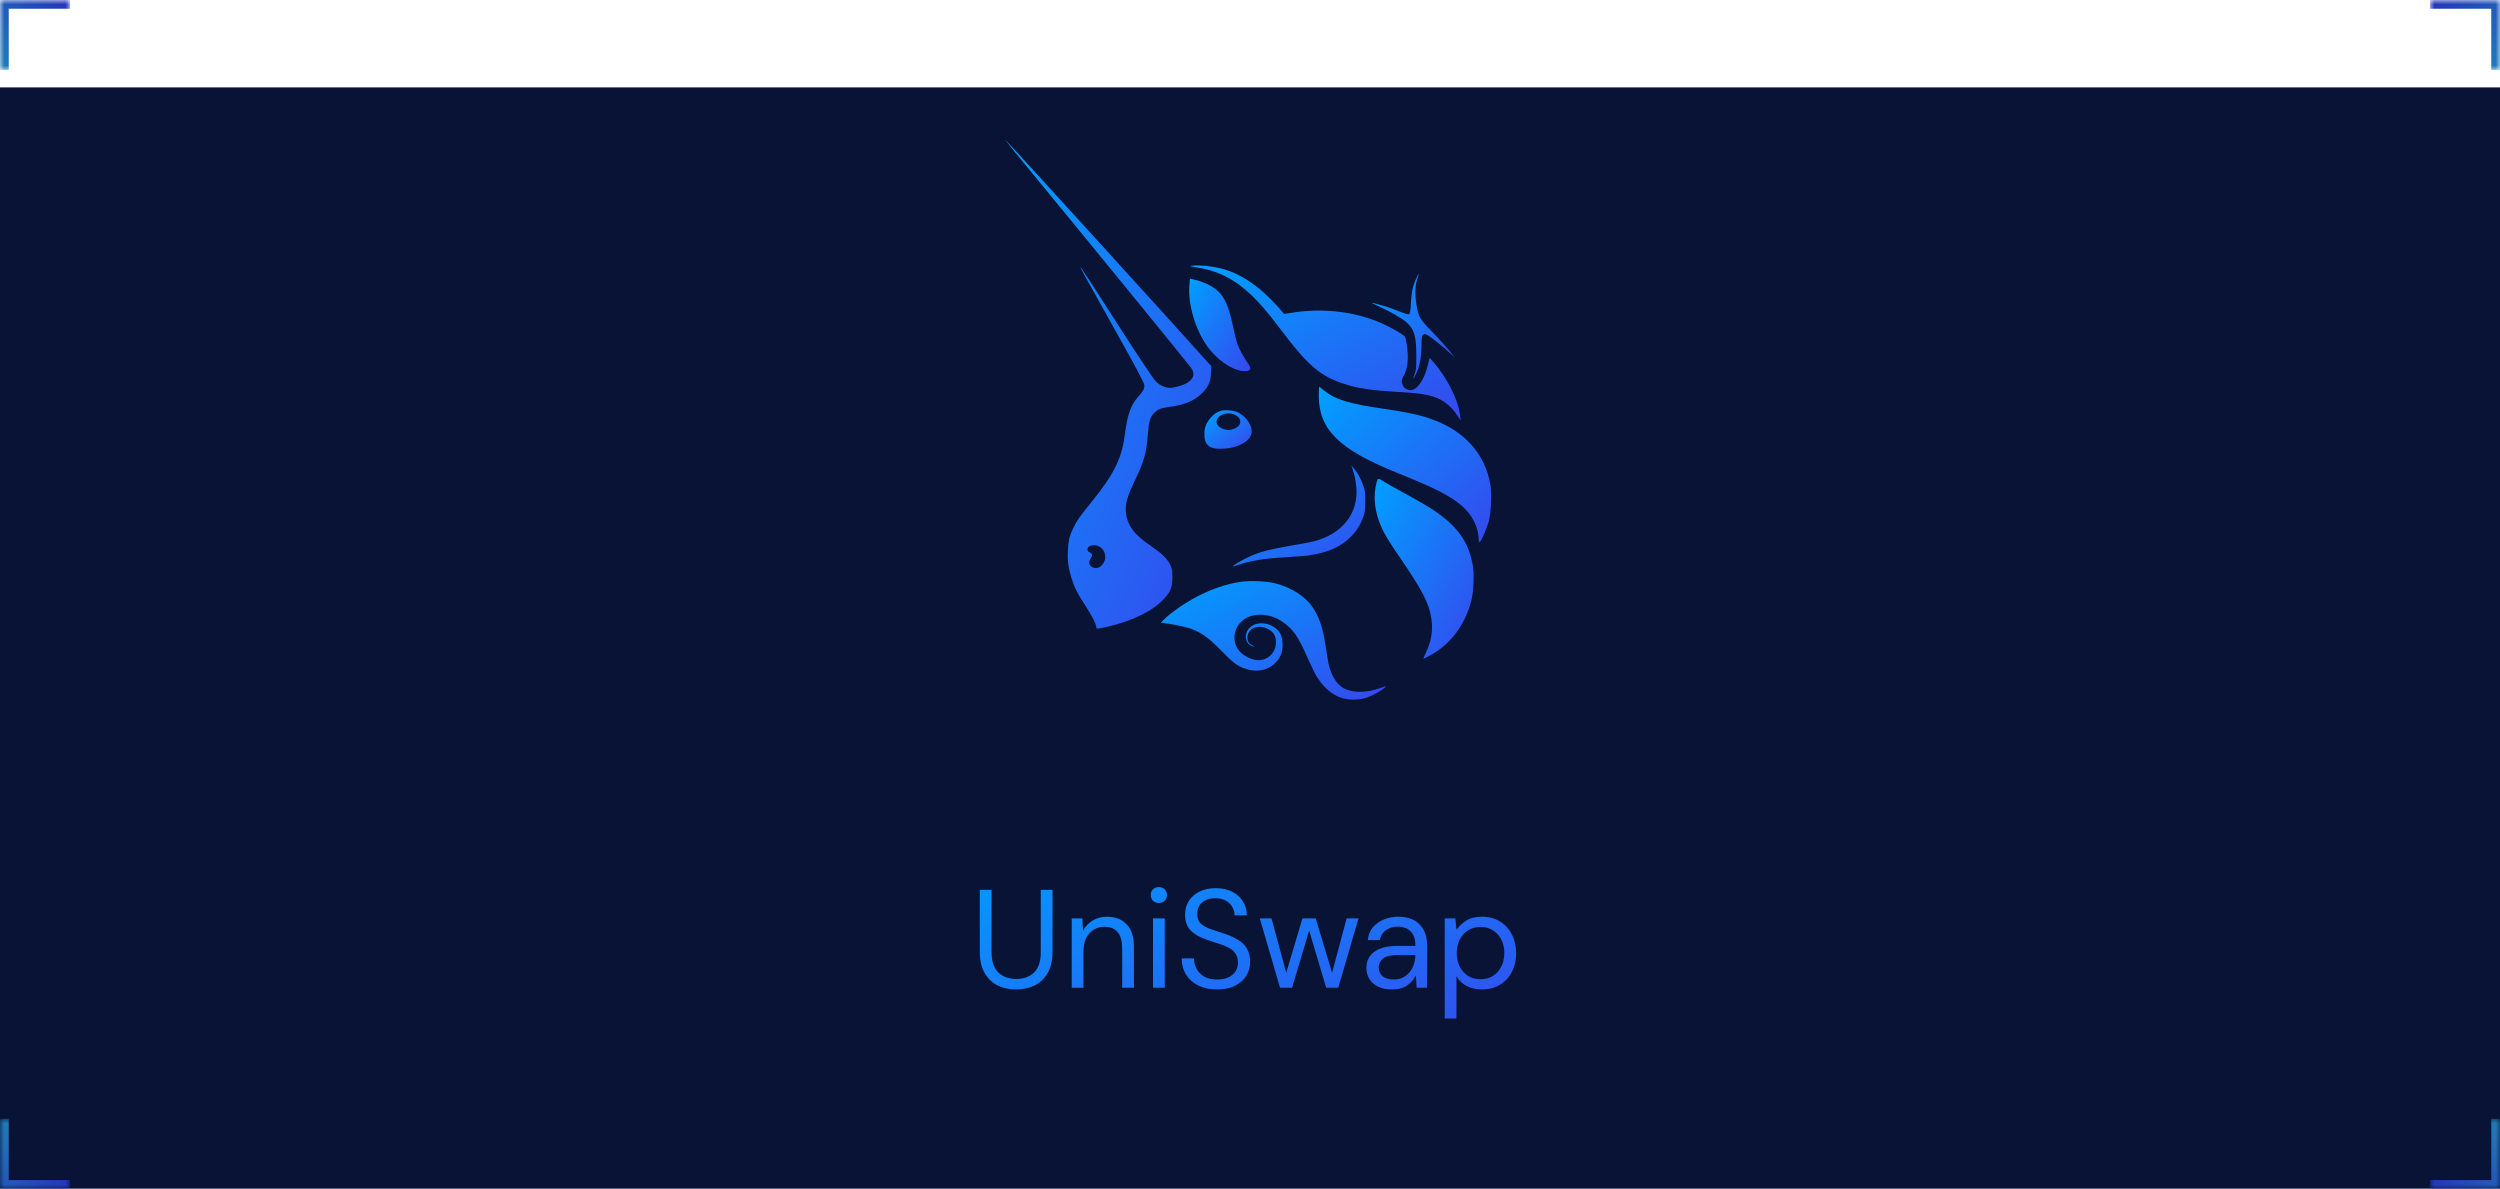 <svg width="286" height="136" viewBox="0 0 286 136" fill="none" xmlns="http://www.w3.org/2000/svg">
<g filter="url(#filter0_i_1341_3170)">
<rect width="286" height="136" fill="#081336"/>
</g>
<g clip-path="url(#clip0_1341_3170)">
<path d="M136.796 30.564C136.102 30.465 136.069 30.431 136.399 30.398C137.027 30.299 138.48 30.431 139.504 30.663C141.881 31.224 144.028 32.677 146.306 35.22L146.901 35.913L147.759 35.781C151.425 35.187 155.19 35.649 158.327 37.102C159.186 37.499 160.54 38.291 160.705 38.489C160.771 38.555 160.87 38.985 160.936 39.414C161.167 40.966 161.068 42.122 160.573 43.014C160.308 43.509 160.308 43.641 160.474 44.07C160.606 44.401 161.002 44.632 161.365 44.632C162.158 44.632 162.983 43.377 163.38 41.627L163.545 40.933L163.842 41.263C165.526 43.146 166.847 45.755 167.045 47.604L167.111 48.099L166.814 47.67C166.319 46.91 165.856 46.415 165.229 45.986C164.106 45.226 162.917 44.995 159.78 44.83C156.94 44.665 155.322 44.434 153.737 43.905C151.029 43.014 149.642 41.858 146.438 37.598C145.018 35.715 144.127 34.692 143.235 33.833C141.287 31.951 139.338 30.96 136.796 30.564Z" fill="url(#paint0_linear_1341_3170)"/>
<path d="M161.398 34.757C161.464 33.502 161.63 32.677 161.993 31.917C162.125 31.62 162.257 31.356 162.29 31.356C162.323 31.356 162.257 31.587 162.158 31.851C161.894 32.578 161.861 33.602 162.026 34.757C162.257 36.243 162.356 36.442 163.941 38.06C164.668 38.819 165.526 39.777 165.857 40.173L166.418 40.9L165.857 40.371C165.163 39.711 163.578 38.456 163.215 38.291C162.983 38.159 162.95 38.159 162.785 38.324C162.653 38.456 162.62 38.654 162.62 39.612C162.587 41.098 162.389 42.023 161.894 42.98C161.63 43.476 161.597 43.377 161.828 42.815C161.993 42.386 162.026 42.188 162.026 40.768C162.026 37.895 161.696 37.201 159.681 36.045C159.186 35.748 158.327 35.319 157.832 35.088C157.303 34.856 156.907 34.658 156.94 34.658C157.006 34.592 158.955 35.154 159.714 35.484C160.87 35.946 161.068 35.979 161.2 35.946C161.299 35.847 161.365 35.583 161.398 34.757Z" fill="url(#paint1_linear_1341_3170)"/>
<path d="M138.15 39.678C136.763 37.763 135.871 34.79 136.069 32.578L136.135 31.884L136.466 31.95C137.06 32.049 138.084 32.446 138.579 32.743C139.9 33.535 140.494 34.625 141.056 37.333C141.221 38.126 141.452 39.05 141.551 39.348C141.716 39.843 142.344 40.999 142.872 41.725C143.235 42.254 143.004 42.518 142.179 42.452C140.924 42.32 139.24 41.164 138.15 39.678Z" fill="url(#paint2_linear_1341_3170)"/>
<path d="M159.714 54.043C153.175 51.401 150.864 49.123 150.864 45.259C150.864 44.698 150.897 44.235 150.897 44.235C150.93 44.235 151.161 44.434 151.458 44.665C152.779 45.721 154.265 46.184 158.393 46.778C160.804 47.141 162.191 47.406 163.446 47.835C167.442 49.156 169.918 51.864 170.513 55.529C170.678 56.586 170.579 58.601 170.315 59.657C170.084 60.483 169.423 62.002 169.258 62.035C169.225 62.035 169.159 61.87 169.159 61.606C169.093 60.219 168.399 58.898 167.244 57.874C165.857 56.685 164.073 55.794 159.714 54.043Z" fill="url(#paint3_linear_1341_3170)"/>
<path d="M155.091 55.133C155.025 54.638 154.86 54.011 154.761 53.746L154.596 53.251L154.893 53.614C155.322 54.11 155.652 54.704 155.949 55.53C156.181 56.157 156.181 56.355 156.181 57.379C156.181 58.37 156.148 58.601 155.949 59.162C155.619 60.054 155.223 60.681 154.562 61.375C153.374 62.597 151.822 63.257 149.609 63.554C149.213 63.587 148.09 63.687 147.099 63.752C144.622 63.885 142.971 64.149 141.485 64.677C141.287 64.743 141.089 64.809 141.056 64.776C140.99 64.71 142.013 64.116 142.839 63.719C143.995 63.158 145.184 62.861 147.793 62.399C149.081 62.2 150.401 61.936 150.732 61.804C154.001 60.78 155.619 58.238 155.091 55.133Z" fill="url(#paint4_linear_1341_3170)"/>
<path d="M158.096 60.45C157.237 58.568 157.039 56.785 157.502 55.1C157.568 54.935 157.634 54.77 157.7 54.77C157.766 54.77 157.964 54.869 158.162 55.001C158.558 55.265 159.384 55.728 161.497 56.883C164.172 58.337 165.691 59.459 166.748 60.747C167.673 61.87 168.234 63.158 168.498 64.743C168.664 65.635 168.564 67.781 168.333 68.673C167.607 71.48 165.956 73.726 163.545 75.014C163.182 75.212 162.884 75.344 162.851 75.344C162.818 75.344 162.95 75.014 163.149 74.617C163.941 72.933 164.04 71.315 163.446 69.499C163.083 68.376 162.323 67.022 160.804 64.743C158.988 62.101 158.558 61.408 158.096 60.45Z" fill="url(#paint5_linear_1341_3170)"/>
<path d="M133.493 70.555C135.937 68.508 138.942 67.055 141.716 66.592C142.905 66.394 144.886 66.46 145.976 66.757C147.727 67.22 149.312 68.21 150.137 69.432C150.93 70.621 151.293 71.645 151.656 73.924C151.788 74.815 151.954 75.74 151.987 75.938C152.251 77.127 152.779 78.052 153.44 78.547C154.463 79.306 156.247 79.339 157.997 78.679C158.294 78.58 158.558 78.481 158.558 78.514C158.624 78.58 157.733 79.174 157.138 79.472C156.313 79.901 155.652 80.033 154.761 80.033C153.175 80.033 151.821 79.207 150.732 77.556C150.501 77.226 150.038 76.268 149.642 75.377C148.486 72.702 147.892 71.909 146.538 71.017C145.349 70.258 143.83 70.093 142.674 70.654C141.155 71.381 140.759 73.329 141.815 74.518C142.245 75.013 143.037 75.41 143.698 75.509C144.92 75.674 145.976 74.716 145.976 73.494C145.976 72.702 145.679 72.239 144.886 71.876C143.83 71.414 142.674 71.942 142.707 72.966C142.707 73.395 142.905 73.659 143.334 73.858C143.599 73.99 143.599 73.99 143.4 73.957C142.443 73.758 142.212 72.57 142.971 71.81C143.896 70.885 145.844 71.282 146.505 72.57C146.769 73.098 146.802 74.155 146.571 74.815C146.009 76.268 144.424 77.028 142.806 76.599C141.716 76.301 141.254 76.004 139.933 74.65C137.621 72.272 136.73 71.81 133.427 71.315L132.8 71.216L133.493 70.555Z" fill="url(#paint6_linear_1341_3170)"/>
<path fill-rule="evenodd" clip-rule="evenodd" d="M116.123 17.42C123.817 26.766 135.673 41.296 136.267 42.089C136.763 42.749 136.565 43.377 135.739 43.839C135.277 44.103 134.319 44.367 133.857 44.367C133.328 44.367 132.701 44.103 132.271 43.674C131.974 43.377 130.686 41.494 127.78 36.97C125.568 33.503 123.685 30.63 123.652 30.596C123.52 30.53 123.52 30.53 127.549 37.73C130.092 42.254 130.917 43.872 130.917 44.07C130.917 44.499 130.785 44.731 130.257 45.325C129.365 46.316 128.969 47.439 128.672 49.783C128.342 52.392 127.45 54.242 124.907 57.379C123.421 59.228 123.19 59.558 122.827 60.318C122.364 61.242 122.232 61.771 122.166 62.96C122.1 64.215 122.232 65.007 122.595 66.196C122.926 67.253 123.289 67.946 124.181 69.3C124.94 70.489 125.402 71.381 125.402 71.711C125.402 71.975 125.469 71.975 126.657 71.711C129.497 71.051 131.842 69.928 133.13 68.541C133.923 67.682 134.121 67.22 134.121 66.031C134.121 65.271 134.088 65.106 133.89 64.644C133.559 63.917 132.932 63.323 131.578 62.398C129.795 61.176 129.035 60.186 128.837 58.865C128.672 57.742 128.87 56.983 129.861 54.902C130.884 52.755 131.149 51.864 131.314 49.684C131.413 48.297 131.578 47.736 131.974 47.306C132.404 46.844 132.767 46.679 133.791 46.547C135.475 46.316 136.565 45.886 137.423 45.061C138.183 44.367 138.513 43.674 138.546 42.65L138.579 41.891L138.15 41.428C136.598 39.645 115.099 16 115 16C114.967 16 115.495 16.628 116.123 17.42ZM126.261 64.38C126.624 63.752 126.426 62.96 125.832 62.563C125.27 62.2 124.412 62.365 124.412 62.861C124.412 62.993 124.478 63.125 124.676 63.191C124.973 63.356 125.006 63.521 124.775 63.884C124.544 64.248 124.544 64.578 124.841 64.809C125.303 65.172 125.931 64.974 126.261 64.38Z" fill="url(#paint7_linear_1341_3170)"/>
<path fill-rule="evenodd" clip-rule="evenodd" d="M139.636 47.009C138.843 47.241 138.084 48.099 137.852 48.958C137.72 49.486 137.786 50.444 138.018 50.741C138.381 51.203 138.711 51.336 139.636 51.336C141.452 51.336 143.004 50.543 143.169 49.585C143.334 48.793 142.641 47.703 141.683 47.208C141.188 46.943 140.164 46.844 139.636 47.009ZM141.749 48.661C142.013 48.264 141.914 47.835 141.419 47.538C140.527 46.976 139.173 47.439 139.173 48.297C139.173 48.727 139.867 49.189 140.527 49.189C140.957 49.189 141.551 48.925 141.749 48.661Z" fill="url(#paint8_linear_1341_3170)"/>
</g>
<path d="M116.232 113.192C115.464 113.192 114.765 113.043 114.136 112.744C113.517 112.435 113.021 111.96 112.648 111.32C112.275 110.68 112.088 109.864 112.088 108.872V101.8H113.432V108.888C113.432 109.976 113.693 110.765 114.216 111.256C114.739 111.747 115.421 111.992 116.264 111.992C117.107 111.992 117.784 111.747 118.296 111.256C118.808 110.765 119.064 109.976 119.064 108.888V101.8H120.408V108.872C120.408 109.864 120.221 110.68 119.848 111.32C119.475 111.96 118.973 112.435 118.344 112.744C117.715 113.043 117.011 113.192 116.232 113.192ZM122.604 113V105.064H123.82L123.9 106.488C124.156 105.987 124.524 105.592 125.004 105.304C125.484 105.016 126.028 104.872 126.636 104.872C127.575 104.872 128.321 105.16 128.876 105.736C129.441 106.301 129.724 107.176 129.724 108.36V113H128.38V108.504C128.38 106.851 127.697 106.024 126.332 106.024C125.649 106.024 125.079 106.275 124.62 106.776C124.172 107.267 123.948 107.971 123.948 108.888V113H122.604ZM132.576 103.304C132.31 103.304 132.086 103.219 131.904 103.048C131.734 102.867 131.648 102.643 131.648 102.376C131.648 102.12 131.734 101.907 131.904 101.736C132.086 101.565 132.31 101.48 132.576 101.48C132.832 101.48 133.051 101.565 133.232 101.736C133.414 101.907 133.504 102.12 133.504 102.376C133.504 102.643 133.414 102.867 133.232 103.048C133.051 103.219 132.832 103.304 132.576 103.304ZM131.904 113V105.064H133.248V113H131.904ZM139.236 113.192C138.415 113.192 137.7 113.043 137.092 112.744C136.484 112.445 136.015 112.029 135.684 111.496C135.354 110.963 135.188 110.344 135.188 109.64H136.596C136.596 110.077 136.698 110.483 136.9 110.856C137.103 111.219 137.396 111.512 137.78 111.736C138.175 111.949 138.66 112.056 139.236 112.056C139.994 112.056 140.58 111.875 140.996 111.512C141.412 111.149 141.62 110.696 141.62 110.152C141.62 109.704 141.524 109.347 141.332 109.08C141.14 108.803 140.879 108.579 140.548 108.408C140.228 108.237 139.855 108.088 139.428 107.96C139.012 107.832 138.575 107.688 138.116 107.528C137.252 107.229 136.612 106.861 136.196 106.424C135.78 105.976 135.572 105.395 135.572 104.68C135.562 104.083 135.7 103.555 135.988 103.096C136.276 102.627 136.682 102.264 137.204 102.008C137.738 101.741 138.367 101.608 139.092 101.608C139.807 101.608 140.426 101.741 140.948 102.008C141.482 102.275 141.892 102.643 142.18 103.112C142.479 103.581 142.634 104.115 142.644 104.712H141.236C141.236 104.403 141.156 104.099 140.996 103.8C140.836 103.491 140.591 103.24 140.26 103.048C139.94 102.856 139.535 102.76 139.044 102.76C138.436 102.749 137.935 102.904 137.54 103.224C137.156 103.544 136.964 103.987 136.964 104.552C136.964 105.032 137.098 105.4 137.364 105.656C137.642 105.912 138.026 106.125 138.516 106.296C139.007 106.456 139.572 106.643 140.212 106.856C140.746 107.048 141.226 107.272 141.652 107.528C142.079 107.784 142.41 108.115 142.644 108.52C142.89 108.925 143.012 109.443 143.012 110.072C143.012 110.605 142.874 111.112 142.596 111.592C142.319 112.061 141.898 112.445 141.332 112.744C140.778 113.043 140.079 113.192 139.236 113.192ZM146.438 113L144.118 105.064H145.462L147.142 111.288L148.998 105.064H150.518L152.39 111.288L154.054 105.064H155.414L153.094 113H151.718L149.766 106.456L147.814 113H146.438ZM159.26 113.192C158.598 113.192 158.049 113.08 157.612 112.856C157.174 112.632 156.849 112.333 156.636 111.96C156.422 111.587 156.316 111.181 156.316 110.744C156.316 109.933 156.625 109.309 157.244 108.872C157.862 108.435 158.705 108.216 159.772 108.216H161.916V108.12C161.916 107.427 161.734 106.904 161.372 106.552C161.009 106.189 160.524 106.008 159.916 106.008C159.393 106.008 158.94 106.141 158.556 106.408C158.182 106.664 157.948 107.043 157.852 107.544H156.476C156.529 106.968 156.721 106.483 157.052 106.088C157.393 105.693 157.814 105.395 158.316 105.192C158.817 104.979 159.35 104.872 159.916 104.872C161.025 104.872 161.857 105.171 162.412 105.768C162.977 106.355 163.26 107.139 163.26 108.12V113H162.06L161.98 111.576C161.756 112.024 161.425 112.408 160.988 112.728C160.561 113.037 159.985 113.192 159.26 113.192ZM159.468 112.056C159.98 112.056 160.417 111.923 160.78 111.656C161.153 111.389 161.436 111.043 161.628 110.616C161.82 110.189 161.916 109.741 161.916 109.272V109.256H159.884C159.094 109.256 158.534 109.395 158.204 109.672C157.884 109.939 157.724 110.275 157.724 110.68C157.724 111.096 157.873 111.432 158.172 111.688C158.481 111.933 158.913 112.056 159.468 112.056ZM165.276 116.52V105.064H166.492L166.62 106.376C166.876 105.992 167.239 105.645 167.708 105.336C168.188 105.027 168.796 104.872 169.532 104.872C170.321 104.872 171.009 105.053 171.596 105.416C172.183 105.779 172.636 106.275 172.956 106.904C173.287 107.533 173.452 108.248 173.452 109.048C173.452 109.848 173.287 110.563 172.956 111.192C172.636 111.811 172.177 112.301 171.58 112.664C170.993 113.016 170.305 113.192 169.516 113.192C168.865 113.192 168.284 113.059 167.772 112.792C167.271 112.525 166.887 112.152 166.62 111.672V116.52H165.276ZM169.372 112.024C169.905 112.024 170.375 111.901 170.78 111.656C171.185 111.4 171.505 111.048 171.74 110.6C171.975 110.152 172.092 109.629 172.092 109.032C172.092 108.435 171.975 107.912 171.74 107.464C171.505 107.016 171.185 106.669 170.78 106.424C170.375 106.168 169.905 106.04 169.372 106.04C168.839 106.04 168.369 106.168 167.964 106.424C167.559 106.669 167.239 107.016 167.004 107.464C166.769 107.912 166.652 108.435 166.652 109.032C166.652 109.629 166.769 110.152 167.004 110.6C167.239 111.048 167.559 111.4 167.964 111.656C168.369 111.901 168.839 112.024 169.372 112.024Z" fill="url(#paint9_linear_1341_3170)"/>
<mask id="path-12-inside-1_1341_3170" fill="white">
<path d="M286 128H278V136H286V128Z"/>
</mask>
<path d="M286 136H287V137H286V136ZM278 135H286V137H278V135ZM285 136V128H287V136H285Z" fill="url(#paint10_linear_1341_3170)" mask="url(#path-12-inside-1_1341_3170)"/>
<mask id="path-14-inside-2_1341_3170" fill="white">
<path d="M286 8H278V0H286V8Z"/>
</mask>
<path d="M286 0H287V-1H286V0ZM278 1H286V-1H278V1ZM285 0V8H287V0H285Z" fill="url(#paint11_linear_1341_3170)" mask="url(#path-14-inside-2_1341_3170)"/>
<mask id="path-16-inside-3_1341_3170" fill="white">
<path d="M0 128H8V136H0V128Z"/>
</mask>
<path d="M0 136H-1V137H0V136ZM8 135H0V137H8V135ZM1 136V128H-1V136H1Z" fill="url(#paint12_linear_1341_3170)" mask="url(#path-16-inside-3_1341_3170)"/>
<mask id="path-18-inside-4_1341_3170" fill="white">
<path d="M0 8H8V0H0V8Z"/>
</mask>
<path d="M0 0H-1V-1H0V0ZM8 1H0V-1H8V1ZM1 0V8H-1V0H1Z" fill="url(#paint13_linear_1341_3170)" mask="url(#path-18-inside-4_1341_3170)"/>
<defs>
<filter id="filter0_i_1341_3170" x="0" y="0" width="286" height="146" filterUnits="userSpaceOnUse" color-interpolation-filters="sRGB">
<feFlood flood-opacity="0" result="BackgroundImageFix"/>
<feBlend mode="normal" in="SourceGraphic" in2="BackgroundImageFix" result="shape"/>
<feColorMatrix in="SourceAlpha" type="matrix" values="0 0 0 0 0 0 0 0 0 0 0 0 0 0 0 0 0 0 127 0" result="hardAlpha"/>
<feOffset dy="10"/>
<feGaussianBlur stdDeviation="24"/>
<feComposite in2="hardAlpha" operator="arithmetic" k2="-1" k3="1"/>
<feColorMatrix type="matrix" values="0 0 0 0 0.141 0 0 0 0 0.318 0 0 0 0 0.725 0 0 0 0.24 0"/>
<feBlend mode="normal" in2="shape" result="effect1_innerShadow_1341_3170"/>
</filter>
<linearGradient id="paint0_linear_1341_3170" x1="136.196" y1="30.365" x2="151.505" y2="57.052" gradientUnits="userSpaceOnUse">
<stop stop-color="#00A0FF"/>
<stop offset="1" stop-color="#3648EE"/>
</linearGradient>
<linearGradient id="paint1_linear_1341_3170" x1="156.938" y1="31.356" x2="168.57" y2="40.588" gradientUnits="userSpaceOnUse">
<stop stop-color="#00A0FF"/>
<stop offset="1" stop-color="#3648EE"/>
</linearGradient>
<linearGradient id="paint2_linear_1341_3170" x1="136.042" y1="31.884" x2="145.776" y2="38.323" gradientUnits="userSpaceOnUse">
<stop stop-color="#00A0FF"/>
<stop offset="1" stop-color="#3648EE"/>
</linearGradient>
<linearGradient id="paint3_linear_1341_3170" x1="150.864" y1="44.235" x2="168.57" y2="63.861" gradientUnits="userSpaceOnUse">
<stop stop-color="#00A0FF"/>
<stop offset="1" stop-color="#3648EE"/>
</linearGradient>
<linearGradient id="paint4_linear_1341_3170" x1="141.053" y1="53.251" x2="152.175" y2="67.839" gradientUnits="userSpaceOnUse">
<stop stop-color="#00A0FF"/>
<stop offset="1" stop-color="#3648EE"/>
</linearGradient>
<linearGradient id="paint5_linear_1341_3170" x1="157.259" y1="54.77" x2="174.639" y2="64.334" gradientUnits="userSpaceOnUse">
<stop stop-color="#00A0FF"/>
<stop offset="1" stop-color="#3648EE"/>
</linearGradient>
<linearGradient id="paint6_linear_1341_3170" x1="132.8" y1="66.479" x2="143.97" y2="87.71" gradientUnits="userSpaceOnUse">
<stop stop-color="#00A0FF"/>
<stop offset="1" stop-color="#3648EE"/>
</linearGradient>
<linearGradient id="paint7_linear_1341_3170" x1="114.999" y1="16" x2="155.037" y2="32.887" gradientUnits="userSpaceOnUse">
<stop stop-color="#00A0FF"/>
<stop offset="1" stop-color="#3648EE"/>
</linearGradient>
<linearGradient id="paint8_linear_1341_3170" x1="137.785" y1="46.929" x2="142.101" y2="52.226" gradientUnits="userSpaceOnUse">
<stop stop-color="#00A0FF"/>
<stop offset="1" stop-color="#3648EE"/>
</linearGradient>
<linearGradient id="paint9_linear_1341_3170" x1="111" y1="96" x2="126.781" y2="138.082" gradientUnits="userSpaceOnUse">
<stop stop-color="#00A0FF"/>
<stop offset="1" stop-color="#3648EE"/>
</linearGradient>
<linearGradient id="paint10_linear_1341_3170" x1="286" y1="128" x2="278" y2="136" gradientUnits="userSpaceOnUse">
<stop stop-color="#217FB6"/>
<stop offset="1" stop-color="#2433BA"/>
</linearGradient>
<linearGradient id="paint11_linear_1341_3170" x1="286" y1="8" x2="278" y2="0" gradientUnits="userSpaceOnUse">
<stop stop-color="#217FB6"/>
<stop offset="1" stop-color="#2433BA"/>
</linearGradient>
<linearGradient id="paint12_linear_1341_3170" x1="0" y1="128" x2="8" y2="136" gradientUnits="userSpaceOnUse">
<stop stop-color="#217FB6"/>
<stop offset="1" stop-color="#2433BA"/>
</linearGradient>
<linearGradient id="paint13_linear_1341_3170" x1="0" y1="8" x2="8" y2="0" gradientUnits="userSpaceOnUse">
<stop stop-color="#217FB6"/>
<stop offset="1" stop-color="#2433BA"/>
</linearGradient>
<clipPath id="clip0_1341_3170">
<rect width="55.579" height="64" fill="white" transform="translate(115 16)"/>
</clipPath>
</defs>
</svg>
